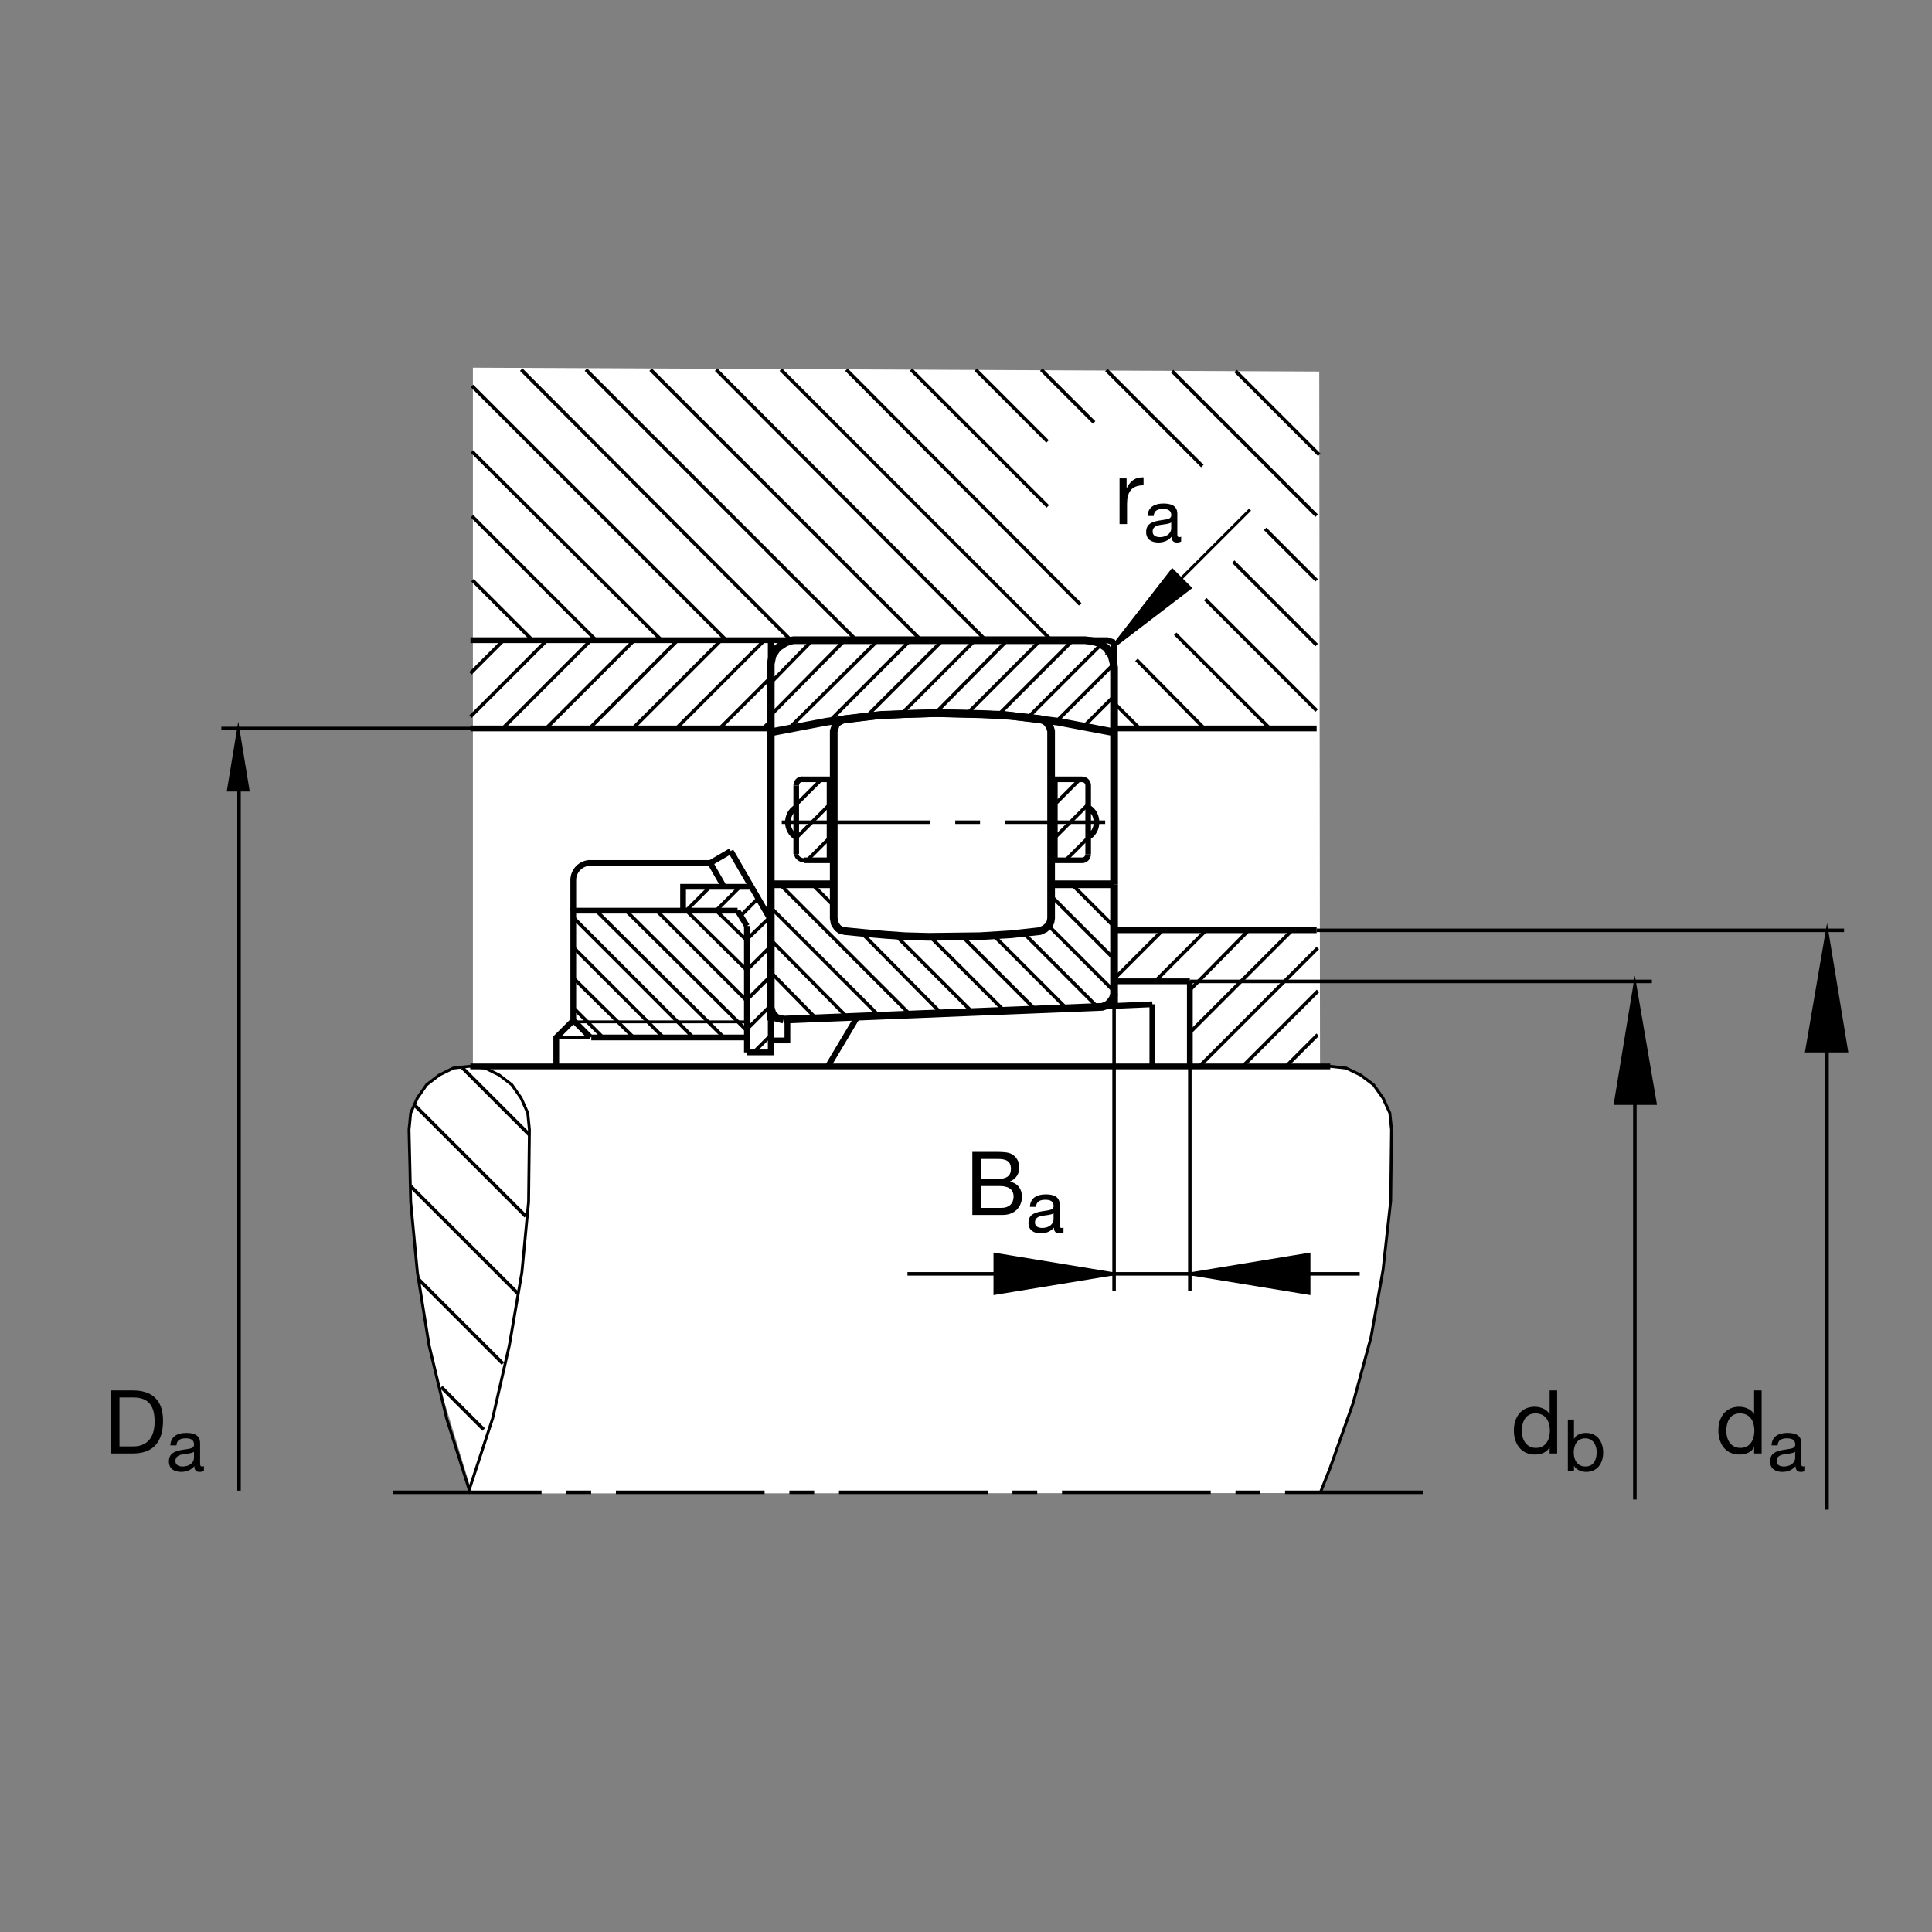 <?xml version="1.0" encoding="utf-8"?>
<!-- Generator: Adobe Illustrator 22.1.0, SVG Export Plug-In . SVG Version: 6.00 Build 0)  -->
<svg version="1.1" id="Ebene_1" xmlns="http://www.w3.org/2000/svg" xmlns:xlink="http://www.w3.org/1999/xlink" x="0px" y="0px"
	 viewBox="0 0 779.526 779.529" style="enable-background:new 0 0 779.526 779.529;" xml:space="preserve">
<rect x="0" y="0" width="779.526" height="779.529" fill="#808080" stroke="none"/>
<style type="text/css">
	.st0{fill:none;}
	.st1{fill:#FFFFFF;}
	.st2{fill:none;stroke:#000000;stroke-width:1.165;stroke-miterlimit:10;}
	.st3{fill:none;stroke:#000000;stroke-width:2.329;stroke-miterlimit:10;}
	.st4{fill:none;stroke:#000000;stroke-width:3.107;stroke-miterlimit:10;}
	.st5{fill:none;stroke:#000000;stroke-width:1.417;stroke-miterlimit:3.864;stroke-dasharray:60,10,10,10;}
	.st6{fill:none;stroke:#000000;stroke-width:2.33;stroke-miterlimit:10.433;}
	.st7{stroke:#000000;stroke-width:1.165;stroke-miterlimit:10;}
	.st8{fill:none;stroke:#000000;stroke-width:1.417;stroke-miterlimit:10;}
	.st9{fill:none;stroke:#000000;stroke-width:2.268;stroke-miterlimit:3.864;}
	.st10{fill:none;stroke:#000000;stroke-width:1.701;stroke-miterlimit:3.864;}
	.st11{fill:none;stroke:#000000;stroke-width:1.417;stroke-miterlimit:3.864;}
</style>
<g>
	<polygon class="st0" points="0,0 779.526,0 779.526,779.529 0,779.529 0,0 	"/>
	<polygon class="st1" points="190.803,148.354 532.295,149.914 532.607,430.852 538.857,430.227 543.701,431.321 548.545,433.508 
		554.014,437.258 557.764,442.414 560.889,448.977 561.357,455.227 561.514,484.914 558.076,513.196 552.92,541.008 
		546.045,566.164 533.076,602.414 190.522,602.571 177.414,559.5 172.744,539.851 169.206,518.758 166.304,494.348 164.953,476.555 
		164.841,464.958 164.837,452.824 166.409,446.272 169.988,440.188 174.673,435.232 181.575,431.282 187.695,430.007 
		190.803,429.451 190.803,148.354 	"/>
	<path class="st2" d="M450.195,395.935l-0.683-0.342 M275.611,367.09l0.344,0.344 M302.742,357.818l1.027,0.688"/>
	<path class="st3" d="M531.24,375.332h-81.728 M449.512,375.332v20.603 M449.512,395.935h30.566 M480.078,395.935v34.346
		 M297.588,367.434h-66.279v44.204 M231.308,411.736l-6.867,6.865v11.68 M301.365,373.616v44.985 M301.365,418.601v6.021
		 M301.365,424.621h9.617v-56.32 M303.083,357.818h-27.473v9.616 M286.599,348.203l8.242-4.81 M345.667,410.705l-11.677,19.576
		 M301.365,418.601h-62.788 M294.841,343.393l16.14,27.818 M464.961,405.202v25.078 M294.841,343.393l16.14,27.818 M301.365,373.616
		l-3.777-6.182 M292.095,357.818l-5.496-9.615 M310.982,293.916H189.824 M464.961,405.207l-147.232,6.181 M224.441,430.281h240.52
		 M536.738,430.281H189.756 M310.982,293.916v-35.608 M449.512,293.916h81.728"/>
	<path class="st4" d="M310.982,356.787V294.26 M449.512,356.787V294.26 M449.512,401.086v4.81 M316.133,411.389l-2.746-0.683
		l-1.719-1.718l-0.686-2.402 M310.982,406.585v-49.798 M310.982,356.787h25.412 M310.982,406.926v4.81 M424.102,356.787h25.411"/>
	<line class="st5" x1="158.506" y1="602.116" x2="574.063" y2="602.116"/>
	<path class="st6" d="M231.296,355.149c0-3.857,3.13-6.987,6.99-6.987"/>
	<path class="st3" d="M231.308,367.434v-12.351 M238.161,348.203h48.438"/>
	<line class="st2" x1="301.365" y1="412.292" x2="231.308" y2="412.292"/>
	<line class="st6" x1="231.308" y1="411.638" x2="238.274" y2="418.601"/>
	<polygon class="st4" points="340.859,375.676 349.294,376.494 357.849,377.231 365.242,377.737 374.77,377.991 395.254,377.737 
		407.93,376.965 419.629,375.676 421.514,374.805 423.184,373.387 423.877,371.928 424.102,370.522 424.102,294.947 
		423.691,293.581 422.724,291.855 421.543,290.82 419.629,290.139 408.408,288.894 395.254,288.078 378.293,287.715 
		365.242,288.078 353.689,288.697 340.859,290.139 339.568,290.595 337.424,291.855 336.394,294.947 336.394,370.522 
		336.763,372.503 337.424,373.616 337.986,374.389 338.992,375.168 340.859,375.676 	"/>
	<polyline class="st3" points="189.824,258.308 446.836,258.308 448.916,259.012 449.512,260.91 449.512,293.916 	"/>
	<polyline class="st4" points="449.512,356.787 449.512,401.086 449.023,402.766 447.793,404.524 446.474,405.603 444.697,406.238 
		316.133,411.389 	"/>
	<line class="st2" x1="237.871" y1="418.601" x2="224.89" y2="418.601"/>
	<polyline class="st6" points="317.698,411.321 317.698,419.792 310.996,419.792 	"/>
	<polygon class="st4" points="448.477,295.29 426.846,291.169 404.863,288.423 377.605,287.737 355.625,288.423 333.647,291.169 
		312.124,295.257 310.982,294.26 310.982,267.922 311.667,264.49 313.73,261.399 316.819,259.339 318.967,258.542 320.254,258.308 
		437.705,258.308 440.4,258.618 443.33,259.339 446.416,261.399 448.477,264.49 449.277,267.571 449.512,269.428 449.512,294.26 
		448.477,295.29 	"/>
	<path class="st2" d="M210.237,443.02l2.697,6.04l0.676,6.748l-0.339,29.126l-2.698,28.418l-5.061,29.482l-6.746,29.482
		l-9.448,28.77l-9.107-28.77l-7.085-29.482l-4.724-29.482l-2.698-28.418l-0.676-29.126l0.676-6.748l2.698-6.04l3.711-5.327
		l5.061-3.911l5.735-2.837l6.409-0.713l6.411,0.713l5.735,2.837l5.061,3.911L210.237,443.02L210.237,443.02z M561.465,455.803
		l-0.693-6.749l-2.763-6.04l-3.799-5.327l-5.185-3.906l-5.869-2.837l-6.562-0.713 M532.793,602.121l3.799-9.589l9.326-26.284
		l7.256-26.631l4.834-26.992l3.115-28.057l0.342-28.764"/>
	<g>
		<path d="M710.782,586.453h-3.029v-2.494h-0.071c-0.998,2.031-3.349,2.922-5.879,2.922c-5.665,0-8.48-4.489-8.48-9.691
			c0-5.202,2.779-9.584,8.409-9.584c1.888,0,4.596,0.713,5.95,2.886h0.071v-9.477h3.029V586.453z M702.231,584.208
			c4.062,0,5.629-3.491,5.629-6.948c0-3.634-1.639-6.983-5.808-6.983c-4.133,0-5.522,3.527-5.522,7.126
			C696.53,580.859,698.312,584.208,702.231,584.208z"/>
	</g>
	<g>
		<path d="M728.328,593.479c-0.436,0.262-0.988,0.407-1.773,0.407c-1.279,0-2.093-0.698-2.093-2.325
			c-1.366,1.599-3.197,2.325-5.29,2.325c-2.732,0-4.971-1.221-4.971-4.215c0-3.401,2.529-4.128,5.087-4.622
			c2.732-0.523,5.058-0.349,5.058-2.209c0-2.151-1.773-2.5-3.343-2.5c-2.093,0-3.634,0.64-3.75,2.849h-2.471
			c0.145-3.721,3.023-5.029,6.366-5.029c2.703,0,5.639,0.61,5.639,4.128v7.732c0,1.163,0,1.686,0.785,1.686
			c0.204,0,0.436-0.029,0.756-0.146V593.479z M724.316,585.776c-0.959,0.698-2.82,0.727-4.476,1.017
			c-1.628,0.291-3.023,0.872-3.023,2.703c0,1.628,1.395,2.209,2.907,2.209c3.256,0,4.593-2.035,4.593-3.401V585.776z"/>
	</g>
	<g>
		<path d="M628.282,586.453h-3.029v-2.494h-0.071c-0.998,2.031-3.349,2.922-5.879,2.922c-5.665,0-8.48-4.489-8.48-9.691
			c0-5.202,2.779-9.584,8.409-9.584c1.888,0,4.596,0.713,5.95,2.886h0.071v-9.477h3.029V586.453z M619.731,584.208
			c4.062,0,5.629-3.491,5.629-6.948c0-3.634-1.639-6.983-5.808-6.983c-4.133,0-5.522,3.527-5.522,7.126
			C614.03,580.859,615.812,584.208,619.731,584.208z"/>
	</g>
	<g>
		<path d="M632.602,572.783h2.471v7.761h0.058c0.814-1.657,2.732-2.384,4.796-2.384c4.622,0,6.918,3.663,6.918,7.906
			c0,4.244-2.267,7.819-6.86,7.819c-1.541,0-3.75-0.581-4.854-2.354h-0.058v2.006h-2.471V572.783z M639.578,580.341
			c-3.314,0-4.593,2.849-4.593,5.668c0,2.965,1.337,5.697,4.738,5.697c3.372,0,4.506-2.878,4.506-5.814
			C644.229,583.073,642.776,580.341,639.578,580.341z"/>
	</g>
	<g>
		<path d="M392.322,464.763h9.228c2.245,0,5.202,0,6.734,0.926c1.674,0.998,2.993,2.815,2.993,5.309
			c0,2.708-1.425,4.739-3.777,5.701v0.071c3.135,0.641,4.846,2.993,4.846,6.128c0,3.741-2.672,7.304-7.732,7.304h-12.292V464.763z
			 M395.707,475.701h6.77c3.848,0,5.416-1.389,5.416-4.062c0-3.527-2.494-4.026-5.416-4.026h-6.77V475.701z M395.707,487.352h8.48
			c2.921,0,4.774-1.781,4.774-4.561c0-3.313-2.672-4.24-5.522-4.24h-7.732V487.352z"/>
	</g>
	<g>
		<path d="M429.099,497.229c-0.436,0.262-0.988,0.407-1.773,0.407c-1.279,0-2.093-0.698-2.093-2.325
			c-1.366,1.599-3.197,2.325-5.29,2.325c-2.732,0-4.971-1.221-4.971-4.215c0-3.401,2.529-4.127,5.087-4.622
			c2.732-0.523,5.058-0.349,5.058-2.209c0-2.151-1.773-2.5-3.343-2.5c-2.093,0-3.634,0.639-3.75,2.849h-2.471
			c0.145-3.721,3.023-5.029,6.366-5.029c2.703,0,5.639,0.611,5.639,4.128v7.732c0,1.163,0,1.686,0.785,1.686
			c0.204,0,0.436-0.029,0.756-0.146V497.229z M425.088,489.526c-0.959,0.698-2.82,0.727-4.476,1.017
			c-1.628,0.291-3.023,0.872-3.023,2.703c0,1.628,1.395,2.209,2.907,2.209c3.256,0,4.593-2.035,4.593-3.401V489.526z"/>
	</g>
	<g>
		<path d="M451.714,193.032h2.85v3.884h0.072c1.461-2.957,3.491-4.418,6.769-4.311v3.206c-4.881,0-6.663,2.779-6.663,7.447v8.195
			h-3.029V193.032z"/>
	</g>
	<g>
		<path d="M476.57,218.482c-0.436,0.262-0.988,0.407-1.773,0.407c-1.279,0-2.093-0.698-2.093-2.325
			c-1.366,1.599-3.198,2.325-5.291,2.325c-2.732,0-4.971-1.221-4.971-4.215c0-3.401,2.529-4.128,5.087-4.622
			c2.733-0.523,5.058-0.349,5.058-2.209c0-2.151-1.773-2.5-3.343-2.5c-2.093,0-3.633,0.639-3.75,2.849h-2.471
			c0.145-3.721,3.023-5.029,6.366-5.029c2.703,0,5.639,0.61,5.639,4.127v7.732c0,1.163,0,1.686,0.785,1.686
			c0.203,0,0.436-0.029,0.756-0.145V218.482z M472.559,210.779c-0.959,0.698-2.82,0.727-4.476,1.018
			c-1.628,0.291-3.023,0.872-3.023,2.703c0,1.628,1.395,2.209,2.907,2.209c3.256,0,4.593-2.035,4.593-3.401V210.779z"/>
	</g>
	<g>
		<path d="M44.823,561.013h8.729c7.839,0,12.221,3.919,12.221,12.114c0,8.515-3.741,13.325-12.221,13.325h-8.729V561.013z
			 M48.207,583.602h5.629c2.316,0,8.551-0.641,8.551-10.012c0-6.057-2.245-9.727-8.48-9.727h-5.701V583.602z"/>
	</g>
	<g>
		<path d="M82.275,593.479c-0.436,0.262-0.988,0.407-1.773,0.407c-1.279,0-2.093-0.698-2.093-2.325
			c-1.366,1.599-3.197,2.325-5.29,2.325c-2.732,0-4.971-1.221-4.971-4.215c0-3.401,2.529-4.128,5.087-4.622
			c2.732-0.523,5.058-0.349,5.058-2.209c0-2.151-1.773-2.5-3.343-2.5c-2.093,0-3.633,0.64-3.75,2.849H68.73
			c0.145-3.721,3.023-5.029,6.366-5.029c2.703,0,5.639,0.61,5.639,4.128v7.732c0,1.163,0,1.686,0.785,1.686
			c0.203,0,0.436-0.029,0.756-0.146V593.479z M78.264,585.776c-0.959,0.698-2.82,0.727-4.476,1.017
			c-1.628,0.291-3.023,0.872-3.023,2.703c0,1.628,1.395,2.209,2.907,2.209c3.256,0,4.593-2.035,4.593-3.401V585.776z"/>
	</g>
	<polygon class="st7" points="737.168,375.957 728.935,424.035 745.068,424.035 737.168,375.957 737.168,375.957 	"/>
	<path class="st8" d="M737.168,400.53v208.574 M659.639,605.032V401.218"/>
	<polygon class="st7" points="659.639,397.146 651.738,445.222 667.881,445.222 659.639,397.146 659.639,397.146 	"/>
	<path class="st8" d="M666.504,395.979H480.078 M480.078,401.218v119.619 M531.24,375.374h212.802"/>
	<polygon class="st7" points="480.078,513.967 528.154,521.863 528.154,506.067 480.078,513.967 480.078,513.967 	"/>
	<polygon class="st7" points="449.512,513.967 401.435,506.067 401.435,521.863 449.512,513.967 449.512,513.967 	"/>
	<path class="st8" d="M449.512,520.837V406.369 M548.613,513.967H366.147"/>
	<polygon class="st7" points="448.613,261.372 480.205,237.212 472.998,230.012 448.613,261.372 448.613,261.372 	"/>
	<line class="st2" x1="470.146" y1="239.839" x2="504.365" y2="205.62"/>
	<polygon class="st7" points="96.125,294.724 92.173,318.772 100.076,318.772 96.125,294.724 	"/>
	<path class="st8" d="M199.675,293.93H89.304 M96.433,601.448v-288.68 M485.908,293.916l-27.363-27.707 M474.17,255.727
		l38.184,38.188 M531.24,286.704l-44.951-44.953 M497.588,226.606l33.652,33.655 M531.24,234.162l-20.771-20.781 M472.9,149.719
		l58.34,58.342 M424.18,258.284L315.051,149.153 M288.951,149.153l109.312,109.658 M372.056,258.703L262.51,149.153
		 M236.409,149.153l109.15,109.152 M319.353,258.54L210.31,149.153 M190.42,155.708l102.727,102.725 M266.939,258.327
		l-76.519-76.176 M190.42,208.252l49.729,49.729 M340.589,258.603l-29.624,29.966 M290.439,258.826l-35.09,35.09 M272.861,293.916
		l35.092-35.09 M310.982,273.31l-20.603,20.605 M272.925,258.826l-35.09,35.09 M220.32,293.916l35.092-35.09 M237.898,258.826
		l-34.758,34.758 M311.018,275.466l16.518-16.863 M521.426,375.263l-41.299,41.302 M480.127,399.392l23.721-24.06 M486.67,375.332
		l-20.478,20.481 M449.453,395.036l19.707-19.704 M531.699,382.5l-47.871,47.878 M424.346,361.738l25.068,25.068 M449.375,399.817
		l-26.289-26.286 M412.9,376.389l29.785,29.795 M430.313,406.858l-29.805-29.81 M388.145,377.737l29.483,29.482 M405.146,407.79
		l-29.709-29.712 M361.702,377.737l30.556,30.556 M379.902,408.987l-32.28-32.625 M336.633,365.715l-8.93-8.928 M314.654,356.787
		l52.387,52.391 M354.722,409.905l-43.504-43.501 M311.219,379.453l30.525,30.867 M329.214,410.842l-17.995-18.34 M402.803,288.423
		l29.824-29.82 M444.267,260.008l-29.443,29.445 M426.504,290.825l22.236-22.231 M449.512,280.866l-12.022,12.02 M419.57,258.603
		l-29.128,29.134 M377.392,287.737l28.79-29.134 M393.132,258.603l-29.475,29.475 M349.233,289.453l30.847-30.85 M367.031,258.603
		l-32.536,32.539 M318.332,293.908l35.65-35.305 M432.441,356.787l16.953,16.956 M231.599,370.491l47.786,47.788 M267.366,418.279
		l-36.079-36.079 M231.286,394.563l24.058,23.716 M242.983,418.279l-11.697-11.694 M310.967,381.783l-9.615,9.611 M310.967,393.801
		l-9.344,9.346 M301.365,379.018l8.77-8.425 M298.982,369.385l6.787-6.787 M288.996,367.348l9.531-9.531 M252.58,367.434
		l48.533,48.189 M301.345,403.835l-36.401-36.402 M276.963,367.434l24.383,24.038 M301.345,379.453l-12.363-12.019 M291.748,418.279
		l-51.189-50.845 M449.512,283.613l10.302,10.302 M307.891,293.916l3.091-3.091 M435.83,243.838l-94.321-94.671 M367.593,149.153
		l55.171,55.168 M422.656,178.12l-28.962-28.967 M420.137,149.153l21.308,21.309 M485.127,188.049l-38.721-38.728 M498.525,149.719
		l33.78,33.779 M190.628,234.084l24.19,24.187 M189.824,289.177l30.354-30.352 M202.663,258.826l-12.839,12.839 M212.129,490.74
		l-44.644-44.644 M213.608,457.883l-27.026-27.026 M208.951,521.897l-43.176-43.174 M202.917,550.203l-33.767-33.77 M195.159,576.78
		l-17.115-17.115 M310.967,405.696l-9.615,9.619 M310.967,417.717l-6.58,6.577 M276.936,367.348l9.531-9.531 M531.807,399.817
		l-30.557,30.561 M531.651,417.497l-12.891,12.881"/>
	<path class="st9" d="M425.615,346.99v-32.603 M321.26,344.565v-27.622 M334.7,346.99v-32.603"/>
	<line class="st5" x1="315.427" y1="331.748" x2="445.918" y2="331.748"/>
	<path class="st9" d="M439.219,325.849c2.051,1.224,3.203,3.453,3.203,6.004c0,2.554-1.367,4.788-3.418,6.008 M336.628,347.126
		h-12.343 M321.089,325.849c-2.041,1.224-3.196,3.453-3.196,6.004c0,2.554,1.367,4.788,3.411,6.008 M423.682,347.126h12.9
		c1.387,0,2.461-1.116,2.461-2.508 M423.682,314.448h12.9c1.387,0,2.471,1.079,2.471,2.468v27.624"/>
	<path class="st10" d="M324.339,347.109c-1.389,0-3.044-1.126-3.044-2.517"/>
	<path class="st9" d="M336.628,314.448h-12.82l-0.131-0.047c-1.39,0-2.41,1.126-2.41,2.515"/>
	<path class="st11" d="M325.583,347.217l9.111-9.111 M321.345,338l13.349-13.349 M321.345,324.546l9.961-9.958 M429.824,347.217
		l9.111-9.111 M425.586,338l13.349-13.349 M425.586,324.546l9.961-9.958"/>
</g>
<g>
</g>
<g>
</g>
<g>
</g>
<g>
</g>
<g>
</g>
<g>
</g>
<g>
</g>
<g>
</g>
<g>
</g>
<g>
</g>
<g>
</g>
<g>
</g>
</svg>
